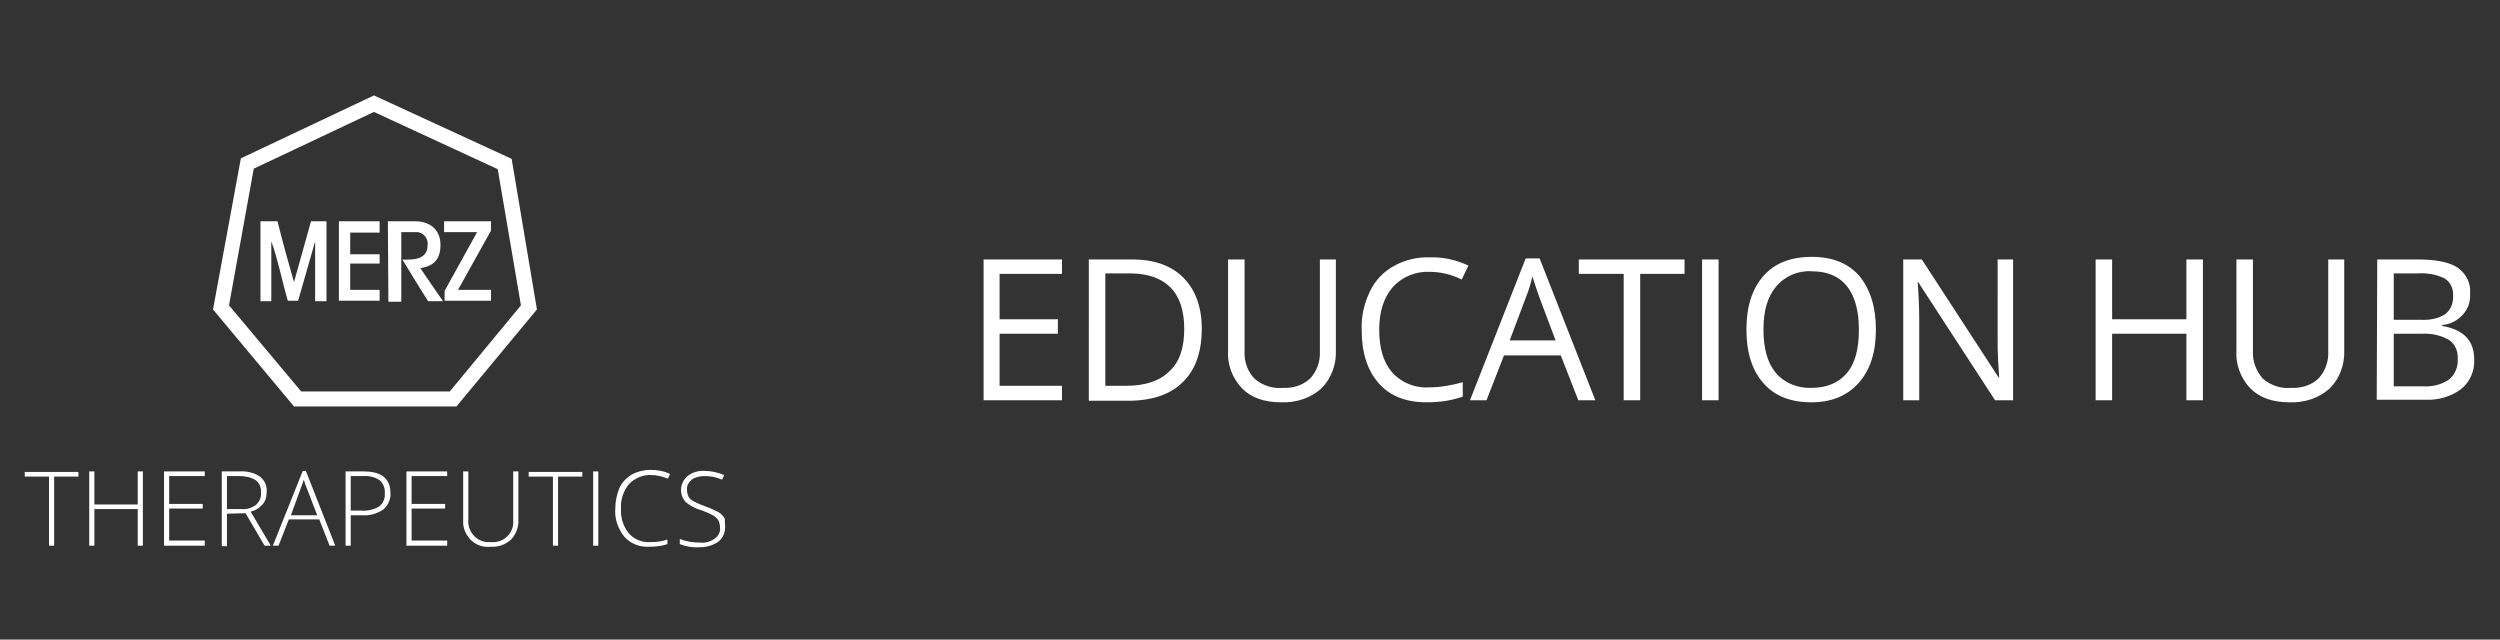 <?xml version="1.0" encoding="utf-8"?>
<!-- Generator: Adobe Illustrator 26.4.1, SVG Export Plug-In . SVG Version: 6.00 Build 0)  -->
<svg version="1.1" id="Layer_1" xmlns="http://www.w3.org/2000/svg" xmlns:xlink="http://www.w3.org/1999/xlink" x="0px" y="0px"
	 viewBox="0 0 484.7 124" style="enable-background:new 0 0 484.7 124;" xml:space="preserve">
<rect x="0" y="0" width="484.7" height="124" fill="#333333" stroke="none"/>
<style type="text/css">
	.st0{fill:#FFFFFF;}
	.st1{fill-rule:evenodd;clip-rule:evenodd;fill:#FFFFFF;}
</style>
<path id="Path_486_00000152966621970770609340000012731417739781510043_" class="st0" d="M44.4,59.2l4.8-26.5l23.3-11l24,11.1
	l4.5,26.4L87.2,75.9l-28.8,0L44.4,59.2z M72.5,18.5L46.7,30.7L41.3,60L57,78.8l31.5,0L104.1,60l-4.9-29.2L72.5,18.5z"/>
<g id="Group_1534_00000010291612514250125880000013854954459117787280_">
	<path id="Path_487_00000102532475133136344140000010786010395542012057_" class="st0" d="M50.6,42.9h3.2c1,4,2.1,8,3.2,11.8
		l3.3-11.8h3v15.5h-2.2V46.8l-3.3,11.5c0,0-1.9,0-2,0c-1.1-3.7-1.9-8-3.2-11.5c0,0.1,0,0.1,0,0.3s0,0.4,0,0.6v10.7h-2.1V42.9z"/>
	<path id="Path_488_00000047040035856822193740000014788615115789497015_" class="st0" d="M65.7,42.9h7.9v2.2h-5.7v4.2h5.7v1.8h-5.7
		v5.1h5.7v2.1h-7.9V42.9z"/>
	<path id="Path_489_00000178901686118841519640000001204803532912180377_" class="st1" d="M75.2,42.9h5.3c2.6,0,4.9,1.4,4.9,4.6
		c0,3.7-2.4,4.2-3.9,4.5c1.4,2,2.9,4.3,4.4,6.4H83c-1.6-2.5-5-8.1-5-8.1s-0.2,0.1,1.8,0c1.8-0.1,3.1-0.9,3.1-2.7
		c0.2-1.3-0.7-2.4-1.9-2.6c-0.1,0-0.3,0-0.4,0c-0.5,0-2.8,0-2.8,0v13.5h-2.5L75.2,42.9z"/>
	<path id="Path_490_00000029732330803542671190000002554661358787769535_" class="st0" d="M86.2,42.9h9v1.8l-6.4,11.5h6.4v2.1h-9
		v-1.9L92.5,45h-6.4V42.9z"/>
	<path id="Path_491_00000008128207534808761440000016347359970885409434_" class="st0" d="M10.5,105.8h-1V92.4H4.8v-0.9h10.4v0.9
		h-4.7V105.8z"/>
	<path id="Path_492_00000029010848034714715650000005506620371863240614_" class="st0" d="M27.7,105.8h-1v-7.1h-8.4v7.1h-1V91.4h1
		v6.4h8.4v-6.4h1L27.7,105.8z"/>
	<path id="Path_493_00000127744334003906391720000006665161491524218270_" class="st0" d="M39.7,105.8h-7.9V91.4h7.9v0.9h-6.9v5.4
		h6.5v0.9h-6.5v6.2h6.9V105.8z"/>
	<path id="Path_494_00000058555538972446228190000001560022463644615856_" class="st0" d="M44,99.6v6.3h-1V91.4h3.4
		c1.4-0.1,2.8,0.2,4,1c0.9,0.7,1.4,1.8,1.3,3c0,0.9-0.2,1.7-0.8,2.4c-0.6,0.7-1.4,1.2-2.3,1.4l3.9,6.6h-1.2l-3.7-6.3L44,99.6z
		 M44,98.7h2.8c1,0.1,2-0.2,2.8-0.8c0.7-0.6,1.1-1.5,1-2.4c0.1-0.9-0.3-1.8-1-2.4c-1-0.6-2.1-0.8-3.2-0.8H44V98.7z"/>
	<path id="Path_495_00000089533959921360882610000011795222916326228905_" class="st0" d="M61.9,100.7H56l-2,5.1h-1.1l5.8-14.5h0.6
		l5.7,14.5h-1.1L61.9,100.7z M56.4,99.9h5.1l-2-5.2c-0.2-0.4-0.4-1-0.6-1.7c-0.2,0.6-0.4,1.2-0.6,1.7L56.4,99.9z"/>
	<path id="Path_496_00000144312138456420860790000003925426695274894739_" class="st0" d="M75.7,95.6c0.1,1.2-0.5,2.4-1.4,3.2
		c-1.2,0.8-2.6,1.2-4,1.1H68v5.9h-1V91.4h3.5C74,91.4,75.7,92.8,75.7,95.6 M68,99h2c1.2,0.1,2.5-0.2,3.5-0.8
		c0.8-0.6,1.2-1.6,1.1-2.6c0.1-0.9-0.3-1.9-1-2.5c-0.9-0.6-2.1-0.9-3.2-0.8H68V99z"/>
	<path id="Path_497_00000031896572932167635700000001819118122584401538_" class="st0" d="M86.7,105.8h-7.9V91.4h7.9v0.9h-6.9v5.4
		h6.5v0.9h-6.5v6.2h6.9V105.8z"/>
	<path id="Path_498_00000017507751503822544490000006018898878653618845_" class="st0" d="M100.5,91.4v9.3c0.1,1.4-0.4,2.8-1.4,3.9
		c-1.1,1-2.5,1.5-4,1.4c-2.7,0.3-5-1.7-5.3-4.4c0-0.3,0-0.6,0-0.9v-9.3h1v9.3c-0.2,2.2,1.4,4.2,3.6,4.4c0.3,0,0.5,0,0.8,0
		c2.2,0.2,4.1-1.4,4.3-3.5c0-0.3,0-0.5,0-0.8v-9.4H100.5z"/>
	<path id="Path_499_00000110437391787078483280000015189961287877062535_" class="st0" d="M108.2,105.8h-1V92.4h-4.7v-0.9h10.4v0.9
		h-4.7V105.8z"/>
	
		<rect id="Rectangle_724_00000136382981759591094020000007131192236494171327_" x="115" y="91.4" class="st0" width="1" height="14.4"/>
	<path id="Path_500_00000139999916720500674940000016745845053988209793_" class="st0" d="M126.3,92.1c-1.6-0.1-3.2,0.6-4.3,1.7
		c-1.1,1.3-1.7,3-1.6,4.8c-0.1,1.7,0.4,3.4,1.5,4.8c1.1,1.2,2.6,1.8,4.2,1.7c1.1,0,2.2-0.1,3.3-0.5v0.9c-1.2,0.4-2.4,0.5-3.6,0.5
		c-1.8,0.1-3.6-0.6-4.8-2c-1.2-1.5-1.9-3.5-1.7-5.5c0-1.3,0.3-2.7,0.8-3.9c0.5-1.1,1.4-2,2.4-2.6c1.1-0.6,2.4-0.9,3.6-0.9
		c1.3,0,2.6,0.2,3.8,0.8l-0.4,0.9C128.5,92.4,127.4,92.1,126.3,92.1"/>
	<path id="Path_501_00000014628358623604904530000017631100293554687119_" class="st0" d="M140.6,102.1c0,1.1-0.4,2.2-1.3,2.9
		c-1,0.7-2.3,1.1-3.5,1.1c-1.4,0.1-2.7-0.1-4-0.6v-1c1.3,0.5,2.6,0.7,4,0.7c1,0.1,2-0.2,2.8-0.8c0.7-0.5,1.1-1.3,1-2.1
		c0-0.5-0.1-0.9-0.3-1.4c-0.3-0.4-0.7-0.8-1.1-1c-0.7-0.4-1.5-0.7-2.3-1c-1.1-0.3-2.2-0.9-3-1.6c-1.3-1.5-1.1-3.7,0.4-5c0,0,0,0,0,0
		c0.9-0.7,2.1-1.1,3.3-1c1.3,0,2.6,0.3,3.8,0.8l-0.4,0.9c-1.1-0.5-2.2-0.7-3.4-0.7c-0.9,0-1.8,0.2-2.5,0.7c-0.6,0.5-1,1.2-0.9,2
		c0,0.5,0.1,0.9,0.3,1.3c0.2,0.4,0.6,0.7,1,0.9c0.7,0.4,1.5,0.7,2.3,1c0.9,0.3,1.7,0.7,2.5,1.1c0.5,0.3,0.9,0.7,1.2,1.2
		C140.5,101,140.6,101.6,140.6,102.1"/>
</g>
<path id="Path_590" class="st0" d="M205.9,77.6h-15.2V50.3h15.2v2.8h-12.1v8.8h11.3v2.8h-11.3v10.1h12.1V77.6z M233,63.7
	c0,4.5-1.2,8-3.7,10.4c-2.4,2.4-6,3.6-10.6,3.6h-7.6V50.3h8.4c4.3,0,7.6,1.2,9.9,3.5S233,59.4,233,63.7z M229.6,63.8
	c0-3.6-0.9-6.3-2.7-8.1c-1.8-1.8-4.4-2.7-8-2.7h-4.6v21.8h3.9c3.8,0,6.6-0.9,8.5-2.8C228.7,70.2,229.6,67.4,229.6,63.8z M259,50.3
	V68c0.1,2.7-0.9,5.4-2.8,7.3c-2.1,1.9-4.9,2.8-7.8,2.7c-3.3,0-5.8-0.9-7.6-2.7c-1.9-2-2.9-4.7-2.7-7.4V50.3h3.2v17.8
	c-0.1,1.9,0.5,3.8,1.9,5.3c1.5,1.3,3.5,2,5.5,1.8c2,0.1,3.9-0.5,5.3-1.8c1.3-1.4,2-3.3,1.9-5.3V50.3H259z M277.1,52.7
	c-2.7-0.1-5.3,1-7.1,3c-1.7,2-2.6,4.7-2.6,8.2c0,3.6,0.8,6.3,2.5,8.3c1.8,2,4.5,3.1,7.2,2.9c2.2,0,4.4-0.4,6.5-1v2.8
	c-2.3,0.8-4.6,1.1-7,1.1c-4,0-7.1-1.2-9.3-3.7s-3.3-5.9-3.3-10.4c-0.1-2.6,0.5-5.1,1.6-7.4c1-2.1,2.6-3.8,4.6-4.9
	c2.1-1.2,4.6-1.8,7-1.7c2.6-0.1,5.2,0.5,7.5,1.6l-1.3,2.7C281.4,53.2,279.3,52.7,277.1,52.7L277.1,52.7z M306,77.6l-3.4-8.7h-11
	l-3.4,8.7h-3.2l10.8-27.5h2.7l10.8,27.5L306,77.6z M301.6,66l-3.2-8.5c-0.4-1.1-0.8-2.4-1.3-3.9c-0.3,1.3-0.7,2.7-1.2,3.9l-3.2,8.5
	L301.6,66z M318,77.6h-3.2V53.1h-8.7v-2.8h20.5v2.8H318L318,77.6z M330,77.6V50.3h3.2v27.3L330,77.6z M363.7,63.9
	c0,4.4-1.1,7.8-3.3,10.3c-2.2,2.5-5.3,3.8-9.2,3.8c-4,0-7.1-1.2-9.3-3.7c-2.2-2.5-3.3-5.9-3.3-10.4c0-4.5,1.1-7.9,3.3-10.4
	s5.3-3.7,9.4-3.7c3.9,0,7,1.2,9.2,3.7C362.6,56.1,363.7,59.5,363.7,63.9L363.7,63.9z M341.9,63.9c0,3.7,0.8,6.5,2.4,8.4
	c1.7,2,4.3,3,6.9,2.9c3,0,5.3-1,6.9-2.9s2.3-4.7,2.3-8.4c0-3.7-0.8-6.5-2.3-8.4c-1.5-1.9-3.8-2.9-6.8-2.9c-2.6-0.2-5.2,0.9-6.9,2.9
	C342.7,57.5,341.9,60.2,341.9,63.9L341.9,63.9z M390.4,77.6h-3.6l-14.9-22.9h-0.1c0.2,2.7,0.3,5.2,0.3,7.4v15.5H369V50.3h3.6
	l14.9,22.9h0.1c0-0.3-0.1-1.4-0.2-3.2c-0.1-1.8-0.1-3.1-0.1-3.9V50.3h3V77.6z M427.1,77.6h-3.2V64.7h-14.4v12.9h-3.2V50.3h3.2v11.6
	h14.4V50.3h3.2V77.6z M454.5,50.3V68c0.1,2.7-0.9,5.4-2.8,7.3c-2.1,1.9-4.9,2.8-7.8,2.7c-3.3,0-5.8-0.9-7.6-2.7
	c-1.9-2-2.9-4.7-2.7-7.4V50.3h3.2v17.8c-0.1,1.9,0.6,3.8,1.9,5.3c1.5,1.3,3.5,2,5.5,1.8c2,0.1,3.9-0.5,5.3-1.8
	c1.3-1.4,2-3.3,1.9-5.3V50.3H454.5z M460.9,50.3h7.7c3.6,0,6.3,0.5,7.9,1.6c1.7,1.2,2.6,3.1,2.4,5.1c0.1,1.5-0.4,2.9-1.4,4
	c-1,1.1-2.4,1.9-4,2v0.2c4.2,0.7,6.2,2.9,6.2,6.5c0.1,2.2-0.8,4.3-2.5,5.7c-2,1.5-4.4,2.2-6.9,2.1h-9.5L460.9,50.3z M464.1,62h5.2
	c1.7,0.1,3.4-0.2,4.8-1.1c1.1-0.9,1.6-2.2,1.5-3.6c0.1-1.3-0.5-2.6-1.6-3.3c-1.6-0.8-3.4-1.1-5.2-1h-4.7L464.1,62z M464.1,64.7v10.2
	h5.7c1.8,0.1,3.5-0.3,5-1.3c1.2-1,1.8-2.5,1.7-4c0.1-1.5-0.5-2.9-1.7-3.7c-1.6-0.9-3.4-1.3-5.2-1.2L464.1,64.7z"/>
</svg>
